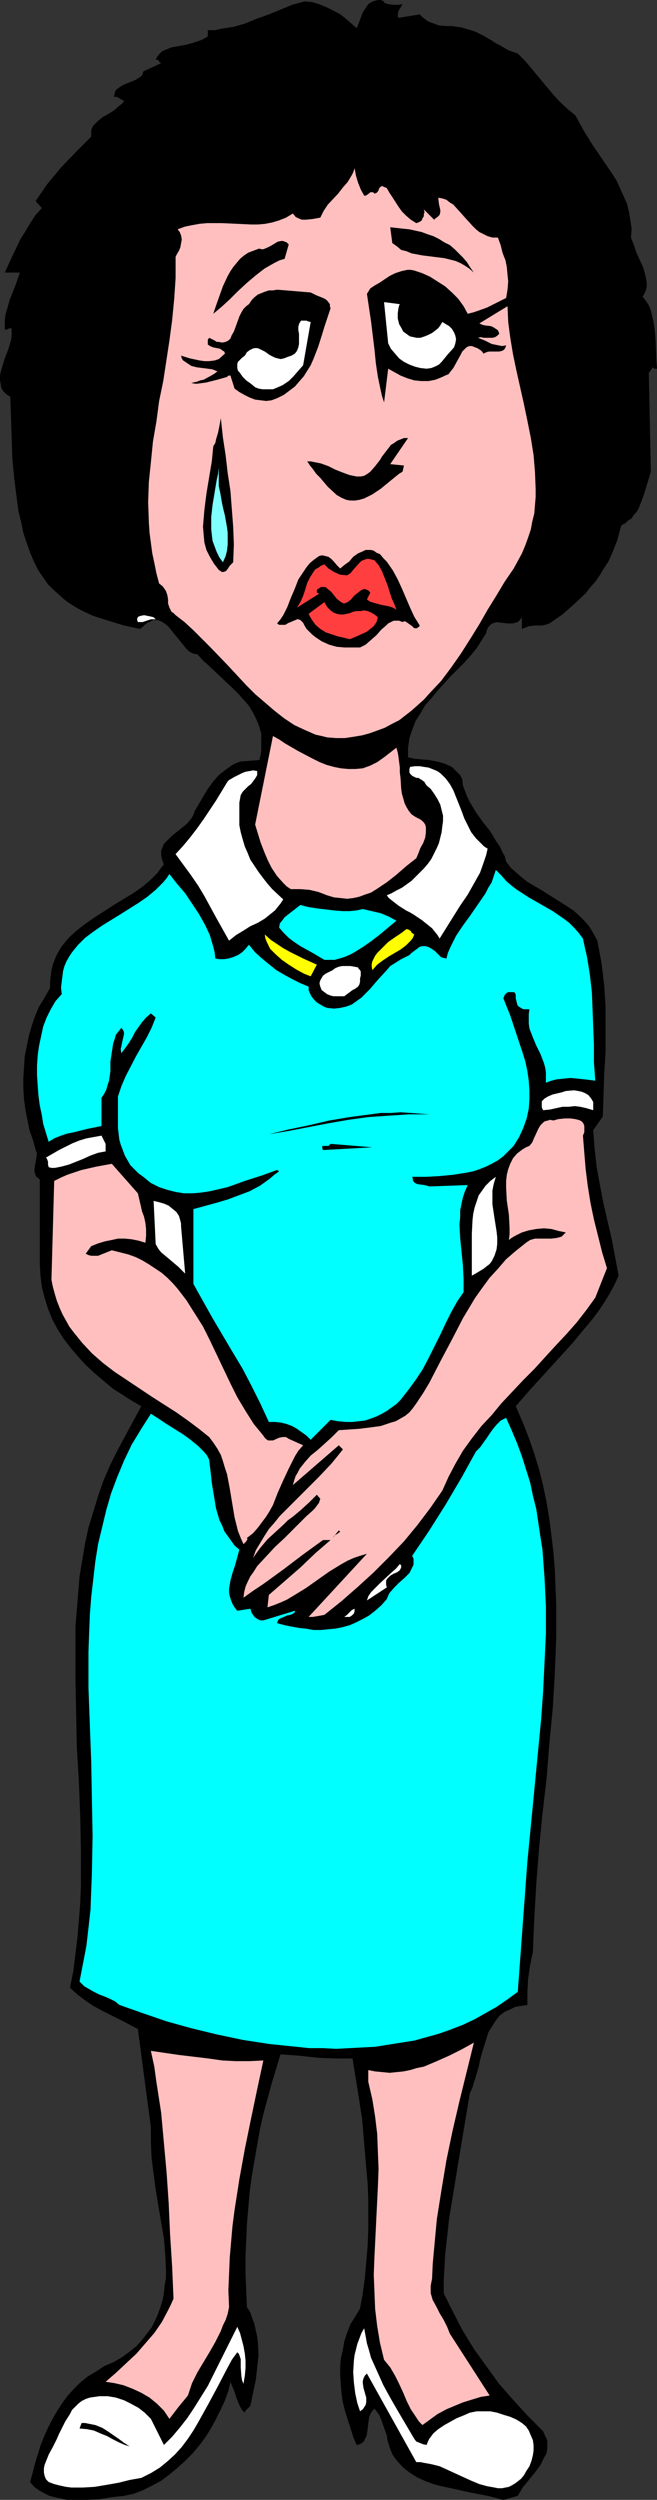 <?xml version="1.0" encoding="UTF-8" standalone="no"?>
<svg
   version="1.0"
   width="40.95mm"
   height="155.668mm"
   id="svg39"
   sodipodi:docname="Crying Woman 2.wmf"
   xmlns:inkscape="http://www.inkscape.org/namespaces/inkscape"
   xmlns:sodipodi="http://sodipodi.sourceforge.net/DTD/sodipodi-0.dtd"
   xmlns="http://www.w3.org/2000/svg"
   xmlns:svg="http://www.w3.org/2000/svg">
  <rect width="100%" height="100%" fill="#333333" stroke="none"/>
  <sodipodi:namedview
     id="namedview39"
     pagecolor="#ffffff"
     bordercolor="#000000"
     borderopacity="0.25"
     inkscape:showpageshadow="2"
     inkscape:pageopacity="0.0"
     inkscape:pagecheckerboard="0"
     inkscape:deskcolor="#d1d1d1"
     inkscape:document-units="mm" />
  <defs
     id="defs1">
    <pattern
       id="WMFhbasepattern"
       patternUnits="userSpaceOnUse"
       width="6"
       height="6"
       x="0"
       y="0" />
  </defs>
  <path
     style="fill:#000000;fill-opacity:1;fill-rule:evenodd;stroke:none"
     d="M 84.01,6.625 84.495,5.494 85.464,2.909 86.11,1.939 86.756,0.97 87.241,0.646 87.887,0.323 88.372,0.162 89.018,0 h 0.646 l 0.808,0.323 v 0.323 l 0.485,0.162 0.485,0.162 1.131,0.162 h 1.131 L 94.834,0.97 94.35,1.778 93.865,2.585 93.703,3.393 v 0.485 l 0.162,0.323 5.008,-0.808 0.646,0.646 0.646,0.485 0.646,0.485 0.808,0.323 1.777,0.646 1.777,0.162 h 1.292 l 1.131,0.162 1.131,0.162 1.131,0.323 2.1,0.646 1.939,0.97 1.939,1.131 0.969,0.646 0.969,0.485 1.939,1.131 2.262,0.808 1.777,1.778 3.231,3.878 1.616,1.939 1.616,1.939 1.616,1.778 1.939,1.778 1.777,1.454 0.969,1.778 0.969,1.778 2.1,3.393 4.524,6.625 1.131,1.778 0.808,1.778 0.808,1.778 0.808,1.778 0.485,1.939 0.323,1.939 0.323,2.101 -0.162,2.101 0.646,1.616 0.646,1.939 0.808,1.778 0.808,1.778 0.485,1.778 0.162,0.808 0.162,0.97 v 0.808 l -0.162,0.808 -0.323,0.808 -0.485,0.808 0.646,0.808 0.646,0.97 0.485,0.97 0.323,1.131 0.485,2.101 0.323,2.262 0.162,2.262 0.162,4.363 0.162,2.101 h -0.323 -0.323 l -0.323,-0.323 -0.969,1.293 0.485,23.269 -0.485,1.616 -1.131,3.717 -0.646,1.778 -0.646,1.616 -0.485,0.808 -0.646,0.646 -0.485,0.808 -0.808,0.485 -0.646,0.646 -0.969,0.485 -0.485,1.778 -0.485,1.778 -0.646,1.616 -0.646,1.616 -0.808,1.778 -0.969,1.454 -0.969,1.616 -0.969,1.454 -1.292,1.454 -1.131,1.454 -2.746,2.585 -2.746,2.424 -3.07,2.101 -0.969,0.323 -0.808,0.162 h -1.616 l -1.454,0.162 -0.808,0.323 -0.808,0.323 v -2.747 l -0.485,0.646 -0.485,0.485 -0.646,0.162 -0.485,0.162 h -1.292 l -1.292,-0.162 -1.292,-0.162 -0.485,0.162 -0.485,0.162 -0.485,0.323 -0.323,0.323 -0.485,0.808 -0.162,0.808 -1.131,1.778 -1.131,1.778 -1.454,1.778 -1.454,1.616 -3.231,3.232 -3.07,3.393 -1.454,1.778 -1.454,1.616 -1.131,1.939 -1.131,1.778 -0.808,2.101 -0.646,1.939 -0.323,2.262 v 2.262 l 1.454,0.323 1.777,0.162 1.777,0.162 1.777,0.323 1.777,0.485 1.777,0.808 0.646,0.646 0.646,0.646 0.646,0.646 0.485,0.97 0.162,1.454 0.485,1.293 0.485,1.293 0.646,1.293 1.454,2.424 1.616,2.262 1.777,2.262 1.454,2.424 0.808,1.131 0.485,1.131 0.646,1.131 0.323,1.293 1.131,1.454 1.292,1.131 1.292,1.131 1.454,1.131 3.07,1.778 3.07,1.939 3.07,1.939 1.454,0.97 1.292,1.131 1.292,1.293 1.131,1.293 0.969,1.616 0.969,1.778 0.485,2.585 0.485,2.585 0.323,2.585 0.323,2.747 0.323,5.171 v 5.333 5.171 l -0.323,5.171 -0.162,5.009 -0.162,5.009 -2.262,3.232 0.323,4.363 0.485,4.363 0.808,4.363 0.808,4.201 1.939,8.403 0.808,4.201 0.808,4.363 -0.969,2.101 -1.131,2.101 -1.292,2.101 -1.292,1.939 -1.454,1.939 -1.616,1.939 -3.231,3.878 -6.624,7.272 -3.393,3.717 -3.231,3.717 1.616,3.717 1.454,3.717 1.292,3.717 1.131,3.717 0.969,3.878 0.808,3.878 0.646,3.878 0.485,3.878 0.485,4.04 0.323,4.04 0.162,4.04 0.162,4.04 v 8.08 l -0.323,8.241 -0.485,8.241 -0.808,8.241 -0.646,8.241 -0.969,8.241 -0.808,8.241 -0.646,8.241 -0.485,8.241 -0.323,7.918 -0.323,1.454 -0.323,1.616 -0.485,3.232 -0.162,3.07 v 3.07 l -0.969,0.162 -1.131,0.162 -0.808,0.162 -0.969,0.485 -1.454,0.646 -1.292,0.97 -0.969,1.293 -0.808,1.293 -0.808,1.293 -0.485,1.616 -0.969,3.07 -0.485,1.778 -0.323,1.616 -0.969,3.232 -0.485,1.616 -0.646,1.454 -0.969,5.817 -0.969,5.817 -0.969,5.817 -0.969,5.979 -0.969,5.817 -0.646,5.817 -0.323,2.909 -0.162,3.07 -0.162,2.909 v 3.07 l 2.262,4.525 2.262,4.363 2.585,4.201 2.908,4.04 2.908,4.04 3.393,3.878 3.393,3.717 3.716,3.717 0.485,1.131 0.485,0.97 v 0.97 0.97 l -0.162,1.131 -0.485,0.808 -0.485,0.97 -0.485,0.97 -1.292,1.778 -1.454,1.778 -1.454,1.778 -1.131,1.939 -3.393,0.97 -1.777,-0.485 -1.939,-0.485 -4.201,-0.808 -4.362,-0.97 -2.262,-0.485 -1.939,-0.485 -2.1,-0.808 -1.777,-0.808 -1.777,-1.131 -1.616,-1.293 -1.292,-1.454 -0.646,-0.808 -0.485,-0.808 -0.485,-1.131 -0.323,-0.97 -0.323,-1.131 -0.162,-1.131 -0.646,-1.778 -0.485,-1.454 -0.323,-0.808 -0.323,-0.808 -0.485,-0.646 -0.646,-0.808 -0.485,0.485 -0.323,0.485 -0.323,0.646 -0.162,0.646 -0.162,1.293 -0.162,1.293 -0.162,1.131 -0.162,0.646 -0.323,0.485 -0.162,0.485 -0.485,0.485 -0.646,0.323 -0.646,0.162 -0.808,-1.939 -0.646,-2.101 -0.646,-1.939 -0.646,-2.101 -0.485,-1.939 -0.323,-2.101 -0.162,-2.101 -0.162,-2.101 v -2.101 l 0.162,-1.939 0.485,-2.101 0.323,-1.939 0.646,-1.939 0.808,-2.101 1.131,-1.778 1.131,-1.939 0.646,-3.555 0.485,-3.555 0.323,-3.717 0.323,-3.717 0.162,-3.717 v -3.717 -3.717 l -0.162,-3.878 -0.646,-7.433 -0.646,-7.595 -1.131,-7.272 -1.131,-6.948 h -2.1 -1.939 l -4.039,-0.162 -4.362,-0.485 -4.524,-0.323 -2.1,6.948 -0.969,3.555 -0.969,3.555 -0.808,3.555 -0.646,3.717 -0.646,3.717 -0.646,3.717 -0.485,3.717 -0.323,3.717 -0.323,3.878 -0.162,3.717 -0.162,3.878 v 3.878 l 0.162,4.04 0.162,3.878 0.808,1.293 0.485,1.454 0.485,1.293 0.323,1.454 0.323,1.454 0.162,1.454 0.162,2.909 -0.323,2.909 -0.323,2.909 -0.646,3.07 -0.646,3.07 -0.323,0.323 -0.485,0.485 -0.323,0.323 -0.162,0.323 v 0.162 l -0.646,-0.646 -0.485,-0.808 -0.808,-1.939 -0.323,-0.97 -0.323,-0.97 -0.808,-1.939 -0.485,2.101 -0.808,2.262 -0.969,2.101 -1.131,2.262 -1.131,2.101 -1.292,2.101 -1.454,1.939 -1.616,1.939 -1.777,1.778 -1.777,1.616 -1.939,1.616 -1.939,1.454 -2.1,1.131 -2.262,1.131 -2.1,0.808 -2.262,0.485 -2.908,0.323 -2.908,0.485 -3.07,0.162 h -3.07 -1.454 l -1.454,-0.323 -1.454,-0.323 -1.292,-0.323 -1.292,-0.646 -1.131,-0.646 -1.131,-0.808 -0.969,-1.131 1.131,-4.363 1.292,-4.201 0.808,-2.101 0.969,-2.101 0.969,-1.939 1.131,-1.939 1.131,-1.778 1.292,-1.778 1.454,-1.616 1.616,-1.616 1.777,-1.454 1.939,-1.131 1.939,-1.293 2.262,-0.97 1.939,-1.131 1.777,-1.293 1.616,-1.293 1.292,-1.454 1.131,-1.454 1.131,-1.454 0.808,-1.616 0.646,-1.454 0.646,-1.778 0.485,-1.616 0.323,-1.616 0.162,-1.778 0.323,-1.778 v -1.939 l -0.162,-3.555 -0.323,-3.878 -0.646,-3.717 -0.646,-3.878 -0.646,-3.878 -0.485,-3.717 -0.485,-3.717 -0.162,-3.717 v -1.778 -1.778 l -3.07,-23.108 -4.039,-2.101 -4.2,-2.101 -2.1,-1.131 -1.939,-1.293 -1.939,-1.454 -1.777,-1.616 0.808,-4.04 0.485,-3.878 0.485,-4.04 0.323,-3.878 0.323,-4.201 0.162,-4.04 v -8.08 l -0.162,-8.241 -0.323,-8.08 -0.485,-8.241 -0.162,-8.08 -0.162,-8.241 v -7.918 -4.04 l 0.323,-3.878 0.323,-4.04 0.323,-3.878 0.646,-3.878 0.646,-3.878 0.808,-3.717 1.131,-3.717 1.131,-3.717 1.292,-3.717 1.616,-3.717 1.777,-3.555 5.493,-10.18 -2.262,-1.293 -2.262,-1.454 -2.262,-1.454 -2.1,-1.778 -2.1,-1.778 -2.1,-1.939 -1.777,-1.939 -1.777,-2.101 -1.616,-2.101 -1.454,-2.262 -1.292,-2.424 -0.969,-2.424 -0.808,-2.585 -0.646,-2.585 -0.323,-2.585 -0.162,-2.747 v -19.876 l -0.323,-0.323 -0.485,-0.323 -0.162,-0.323 -0.162,-0.485 -0.162,-0.808 0.162,-0.97 0.162,-0.97 0.162,-0.97 0.162,-0.97 -0.323,-0.808 -0.646,-2.424 -0.808,-2.262 -0.485,-2.424 -0.485,-2.424 -0.323,-2.424 -0.162,-2.585 v -2.424 l 0.162,-2.424 0.162,-2.585 0.485,-2.424 0.485,-2.424 0.646,-2.262 0.808,-2.424 0.969,-2.262 1.292,-2.101 1.292,-2.262 v -1.454 l 0.162,-1.454 0.162,-1.293 0.323,-1.293 0.485,-1.293 0.485,-1.131 0.646,-1.131 0.646,-0.97 1.616,-1.939 1.777,-1.616 2.1,-1.616 2.1,-1.454 4.524,-2.909 4.524,-2.747 2.1,-1.454 1.939,-1.616 1.777,-1.778 0.646,-0.97 0.808,-0.97 -0.485,-1.293 -0.162,-0.97 v -0.97 l 0.323,-0.808 0.323,-0.808 0.646,-0.646 0.646,-0.646 0.646,-0.646 1.616,-1.293 1.616,-1.293 0.646,-0.646 0.646,-0.808 0.485,-0.808 0.323,-0.97 2.1,-3.555 0.969,-1.616 1.292,-1.778 1.292,-1.454 1.616,-1.293 1.616,-1.131 0.969,-0.485 0.969,-0.323 4.362,-0.323 0.323,-1.131 0.162,-1.131 v -0.97 -0.97 -1.939 l -0.485,-1.778 -0.646,-1.616 -0.808,-1.616 -0.969,-1.616 -1.131,-1.293 -1.292,-1.454 -1.292,-1.293 -5.655,-5.333 -1.454,-1.293 -1.292,-1.454 -0.969,-0.162 -0.969,-0.485 -0.808,-0.808 -0.646,-0.808 -1.454,-1.778 -1.454,-1.778 -0.646,-0.808 -0.808,-0.646 -0.808,-0.485 -0.808,-0.323 h -0.969 l -0.485,0.162 -0.485,0.323 -0.485,0.162 -0.646,0.485 -0.485,0.485 -0.646,0.485 -3.716,-0.808 -3.716,-1.131 -3.554,-1.131 -1.777,-0.808 -1.616,-0.808 -1.616,-0.97 -1.454,-0.97 -1.454,-1.293 -1.454,-1.293 -1.292,-1.293 -1.131,-1.616 L 9.047,134.282 8.078,132.343 7.109,130.081 6.301,127.819 5.493,125.395 5.008,122.971 4.362,120.385 4.039,117.962 3.393,112.952 2.908,107.943 2.746,102.934 2.585,98.086 2.423,93.4 1.454,92.753 0.808,92.107 0.323,91.299 0.162,90.329 0,89.521 V 88.552 L 0.162,87.582 0.485,86.451 1.131,84.351 1.939,82.25 2.585,80.149 2.746,79.018 V 78.049 77.725 77.402 L 2.585,77.241 v 0 H 2.262 L 1.616,77.564 H 1.454 1.131 v -0.162 -0.162 -1.778 l 0.162,-1.454 0.485,-1.616 0.485,-1.778 1.292,-3.232 1.131,-3.232 H 1.131 L 2.908,60.273 4.847,56.234 5.978,54.456 7.109,52.517 8.401,50.578 9.855,48.962 8.401,47.346 9.693,45.407 l 1.454,-2.101 1.616,-1.939 1.616,-1.939 3.554,-3.717 3.554,-3.555 v -0.808 -0.646 l 0.162,-0.485 0.323,-0.646 0.485,-0.485 0.485,-0.485 1.131,-0.97 1.454,-0.808 1.292,-0.808 1.292,-1.131 0.646,-0.485 0.485,-0.646 -0.646,-0.323 -0.485,-0.323 -0.646,-0.323 h -0.323 -0.323 l 0.162,-0.646 0.162,-0.646 0.323,-0.485 0.485,-0.323 0.969,-0.646 1.131,-0.485 1.292,-0.485 0.969,-0.485 0.485,-0.323 0.485,-0.323 0.323,-0.485 0.162,-0.646 4.201,-1.939 -0.323,-0.162 -0.323,-0.485 -0.162,-0.162 h -0.323 -0.162 l 0.323,-0.646 0.485,-0.646 0.646,-0.646 0.646,-0.323 0.808,-0.323 0.808,-0.323 1.777,-0.323 1.777,-0.323 1.777,-0.485 1.777,-0.646 0.646,-0.323 0.808,-0.485 V 7.11 H 50.568 L 52.022,6.787 55.091,6.302 57.838,5.494 60.584,4.363 63.331,3.393 66.077,2.262 l 2.746,-1.131 2.908,-0.808 1.777,0.162 1.616,0.485 1.616,0.646 1.616,0.808 1.616,0.808 1.454,1.131 1.292,1.131 z"
     id="path1" />
  <path
     style="fill:#ffbfbf;fill-opacity:1;fill-rule:evenodd;stroke:none"
     d="m 85.787,46.053 h 0.323 l 0.323,-0.162 0.646,-0.485 0.162,-0.162 h 0.323 0.323 l 0.323,0.323 0.485,-0.162 0.323,-0.323 0.162,-0.323 0.162,-0.485 0.323,-0.323 0.323,-0.162 h 0.162 l 0.162,0.162 0.485,0.162 0.323,0.162 0.646,1.131 0.646,0.97 1.454,2.262 0.808,1.131 0.969,0.97 1.131,0.97 1.292,0.808 0.485,-0.162 0.323,-0.162 0.485,-0.323 0.162,-0.485 0.323,-0.485 v -0.485 l 0.162,-0.485 -0.162,-0.646 2.423,2.424 0.323,-0.323 0.485,-0.323 0.485,-0.485 0.162,-0.646 v -0.485 l -0.323,-1.454 -0.162,-1.454 0.969,0.162 0.969,0.323 0.808,0.646 0.808,0.485 1.454,1.616 1.454,1.616 1.616,1.778 0.808,0.808 0.808,0.646 0.969,0.485 0.969,0.485 1.131,0.323 h 1.292 l 0.646,1.778 0.485,1.939 0.646,1.616 0.323,1.616 0.162,1.778 0.162,1.616 -0.162,1.939 -0.323,1.939 -2.262,1.131 -2.262,1.131 -2.262,0.808 -0.969,0.323 -1.292,0.323 -0.969,-1.778 -1.292,-1.778 -1.454,-1.454 -1.616,-1.454 -1.777,-1.131 -1.777,-1.131 -1.777,-0.808 -1.939,-0.646 -0.808,-0.162 h -0.808 l -1.454,0.323 -1.454,0.485 -1.292,0.646 -2.423,1.616 -1.131,0.646 -0.969,0.646 -0.808,1.293 0.485,3.232 0.485,3.232 0.808,6.625 0.323,3.232 0.485,3.232 0.646,3.07 0.323,1.454 0.485,1.454 0.969,-7.918 1.454,0.808 1.454,0.808 1.616,0.646 1.616,0.485 1.616,0.162 h 1.777 l 1.616,-0.323 1.616,-0.646 0.646,-0.323 0.808,-0.323 0.485,-0.646 0.646,-0.808 1.777,-3.232 0.323,-0.646 0.646,-0.646 0.323,-0.323 0.646,-0.323 h 0.646 l 0.808,0.323 0.485,0.162 0.485,0.323 0.485,0.323 0.485,0.646 0.646,-0.323 0.646,-0.162 h 1.616 0.808 l 0.646,-0.162 0.323,-0.162 0.323,-0.323 0.162,-0.323 0.162,-0.485 -0.969,0.162 -0.808,-0.162 -0.808,-0.162 -0.808,-0.162 -1.616,-0.808 -1.616,-0.646 0.646,-0.162 0.646,0.162 h 0.646 0.808 0.646 l 0.646,-0.162 0.485,-0.323 0.485,-0.485 -0.323,-0.808 -0.485,-0.323 -0.485,-0.323 -0.646,-0.323 -1.454,-0.162 -0.646,-0.162 -0.646,-0.323 6.624,-4.04 0.162,3.717 0.485,3.717 0.646,3.878 0.808,3.878 1.777,7.918 0.808,3.878 0.808,4.04 0.646,4.04 0.323,3.878 0.162,4.04 v 1.939 l -0.162,1.939 -0.162,1.939 -0.485,1.939 -0.323,1.778 -0.646,1.939 -0.646,1.778 -0.808,1.939 -0.969,1.778 -0.969,1.778 -2.1,3.07 -1.939,3.232 -2.1,3.393 -1.939,3.393 -2.1,3.393 -2.262,3.555 -2.262,3.232 -2.423,3.232 -2.746,2.909 -1.292,1.454 -1.454,1.293 -1.454,1.293 -2.908,2.262 -1.616,0.808 -1.777,0.97 -1.777,0.646 -1.777,0.646 -1.777,0.485 -1.939,0.323 -2.1,0.323 h -2.1 l -2.1,-0.162 -1.292,-0.323 -1.454,-0.323 -2.585,-1.131 -2.423,-1.131 -2.423,-1.616 -2.262,-1.778 -2.262,-1.939 -2.262,-1.939 -2.1,-2.101 -4.201,-4.525 -4.2,-4.363 -2.1,-2.101 -1.939,-1.939 -2.1,-1.939 -2.1,-1.616 -0.485,-0.485 -0.485,-0.323 -0.485,-0.97 -0.323,-0.97 v -0.97 l -0.162,-0.97 -0.323,-0.97 -0.646,-0.97 -0.323,-0.323 -0.646,-0.485 -0.646,-2.424 -0.485,-2.424 -0.485,-2.262 -0.323,-2.424 -0.323,-2.424 -0.162,-2.424 -0.162,-4.848 0.162,-4.686 0.485,-4.686 0.485,-4.848 0.808,-4.686 0.646,-4.848 0.969,-4.686 1.454,-9.534 0.646,-4.848 0.485,-5.009 0.323,-4.848 v -5.009 l 0.323,-0.646 0.485,-0.808 0.323,-0.808 0.162,-0.97 0.162,-0.808 -0.162,-0.97 -0.323,-0.808 -0.485,-0.646 1.777,-0.646 1.616,-0.323 1.777,-0.323 1.777,-0.162 h 3.393 l 3.554,0.162 3.393,0.162 h 1.616 l 1.777,-0.162 1.616,-0.323 1.616,-0.485 1.616,-0.646 1.616,-0.97 0.646,0.808 0.646,0.323 0.808,0.323 h 0.969 l 1.616,-0.162 1.777,-0.323 0.808,-1.616 0.969,-1.454 2.423,-2.585 1.131,-1.454 1.131,-1.293 0.969,-1.616 0.323,-0.646 0.323,-0.97 0.323,1.778 0.485,1.616 0.646,1.616 z"
     id="path2" />
  <path
     style="fill:#000000;fill-opacity:1;fill-rule:evenodd;stroke:none"
     d="m 111.636,64.152 -1.131,-0.97 -0.969,-0.646 -1.131,-0.646 -1.131,-0.485 -1.292,-0.323 -1.292,-0.323 -5.17,-0.646 -2.585,-0.485 -1.131,-0.485 -1.292,-0.323 -0.969,-0.808 -1.131,-0.808 -0.485,-3.717 2.908,0.323 1.616,0.162 1.454,0.323 1.454,0.323 1.292,0.485 1.454,0.485 1.292,0.646 1.292,0.808 1.292,0.646 1.131,0.97 0.969,0.97 0.969,0.97 0.969,1.131 0.808,1.293 z"
     id="path3" />
  <path
     style="fill:#000000;fill-opacity:1;fill-rule:evenodd;stroke:none"
     d="m 68.016,57.526 -0.969,3.393 -1.131,0.323 -1.292,0.646 -1.131,0.646 -1.131,0.646 -2.1,1.616 -2.1,1.778 -2.1,1.939 -1.939,1.939 -1.939,1.778 -1.939,1.616 0.646,-1.939 0.808,-2.262 0.808,-2.262 1.131,-2.424 0.646,-1.131 0.646,-0.97 0.808,-0.97 0.808,-0.97 0.969,-0.808 0.969,-0.646 1.292,-0.485 1.292,-0.485 0.485,0.162 h 0.485 l 0.808,-0.323 0.969,-0.485 0.808,-0.485 0.808,-0.485 0.808,-0.162 h 0.485 l 0.323,0.162 0.485,0.162 z"
     id="path4" />
  <path
     style="fill:#000000;fill-opacity:1;fill-rule:evenodd;stroke:none"
     d="m 77.871,72.554 -0.969,2.909 -0.485,1.454 -0.485,1.616 -0.969,3.07 -1.131,2.909 -0.646,1.454 -0.808,1.293 -0.808,1.293 -1.131,1.293 -0.969,1.131 -1.292,0.97 -1.292,0.97 -1.616,0.808 -1.292,0.485 -1.292,0.162 -1.292,-0.162 -1.292,-0.162 -1.292,-0.485 -1.292,-0.646 -1.131,-0.646 -1.131,-0.808 -0.969,-3.07 h -0.485 l -0.323,0.323 -1.131,0.323 -1.131,0.323 -1.292,0.323 -1.292,0.323 -1.131,0.162 -1.292,0.162 -1.131,-0.162 0.485,-0.162 0.808,-0.162 0.808,-0.323 0.808,-0.162 1.777,-0.97 0.808,-0.485 0.646,-0.485 -1.131,-0.485 -1.131,-0.162 -2.585,-0.323 -1.292,-0.323 -0.969,-0.646 -0.485,-0.323 -0.485,-0.323 -0.323,-0.485 -0.162,-0.646 2.1,0.646 2.262,0.485 1.131,0.162 h 1.131 l 1.292,-0.162 0.969,-0.323 1.454,-1.293 -0.162,-0.485 -0.323,-0.162 -0.646,-0.485 -0.808,-0.162 -0.808,-0.162 -0.808,-0.323 -0.162,-0.162 -0.323,-0.162 v -0.323 -0.323 -0.485 l 0.323,-0.485 0.646,0.323 0.646,0.323 0.485,0.323 h 0.485 l 0.808,0.162 0.808,-0.162 0.646,-0.323 0.485,-0.485 0.323,-0.808 0.485,-0.808 0.646,-1.778 0.646,-1.778 0.485,-0.97 0.485,-0.808 0.646,-0.646 0.646,-0.485 0.646,-0.97 0.646,-0.646 0.808,-0.646 0.808,-0.323 0.808,-0.323 0.969,-0.323 h 0.969 l 0.969,-0.162 2.1,0.162 1.939,0.162 1.939,0.162 1.939,0.162 0.646,0.323 0.646,0.323 1.616,0.646 0.646,0.323 0.485,0.485 0.485,0.646 v 0.485 z"
     id="path5" />
  <path
     style="fill:#ffffff;fill-opacity:1;fill-rule:evenodd;stroke:none"
     d="m 94.188,71.585 -0.162,0.323 -0.162,0.646 -0.162,1.131 v 1.293 l 0.323,1.293 0.646,1.131 0.323,0.646 0.485,0.323 0.646,0.485 0.485,0.323 0.808,0.162 0.646,0.162 h 0.969 l 0.969,-0.323 0.808,-0.323 0.969,-0.485 0.646,-0.485 0.808,-0.646 0.485,-0.646 0.485,-0.808 0.808,0.485 0.808,0.485 0.646,0.646 0.485,0.808 0.323,0.808 0.162,0.808 -0.162,0.97 -0.323,0.97 -1.454,1.616 -1.454,1.778 -0.646,0.646 -0.969,0.485 -0.808,0.323 -1.131,0.162 -1.454,-0.162 -1.292,-0.323 -1.292,-0.485 -1.292,-0.646 -1.131,-0.808 -0.969,-1.131 -0.969,-1.131 -0.646,-1.293 -0.969,-9.695 z"
     id="path6" />
  <path
     style="fill:#ffffff;fill-opacity:1;fill-rule:evenodd;stroke:none"
     d="m 71.409,85.966 -1.131,1.293 -1.131,1.293 -1.131,1.131 -1.454,0.97 -1.454,0.646 -0.808,0.323 h -0.808 -0.808 -0.808 l -0.969,-0.162 -0.808,-0.323 -0.969,-0.808 -1.131,-0.808 -0.808,-0.808 -0.808,-1.131 -0.323,-0.323 -0.162,-0.646 v -0.485 -0.485 l 0.162,-0.485 0.485,-0.485 0.485,-0.485 0.646,-0.485 0.485,-0.808 0.646,-0.485 0.646,-0.323 0.485,-0.162 h 0.646 l 0.485,0.162 1.292,0.646 0.485,0.323 0.646,0.485 1.292,0.646 0.646,0.162 0.646,0.162 0.808,-0.162 0.808,-0.323 0.485,-0.162 0.485,-0.162 0.808,-0.485 0.485,-0.646 0.323,-0.808 0.162,-0.808 V 80.149 78.533 L 70.278,77.725 v -0.808 l 0.162,-0.646 0.162,-0.323 0.323,-0.485 h 0.485 0.808 l 0.323,0.162 0.646,0.162 z"
     id="path7" />
  <path
     style="fill:#000000;fill-opacity:1;fill-rule:evenodd;stroke:none"
     d="m 54.93,132.343 -0.323,0.323 -0.485,0.485 -0.646,0.97 -0.323,0.323 -0.485,0.162 h -0.162 -0.323 l -0.162,-0.162 -0.485,-0.323 -1.131,-1.454 -0.969,-1.616 -0.808,-1.616 -0.485,-1.778 -0.162,-1.778 -0.162,-1.939 0.162,-1.939 0.162,-1.939 0.485,-3.878 0.646,-3.878 0.646,-3.878 0.162,-1.778 0.162,-1.616 0.485,-0.808 0.162,-0.808 0.485,-1.616 0.323,-1.616 0.323,-1.777 0.485,4.525 0.646,4.201 0.485,4.201 0.646,4.201 0.323,4.201 0.323,4.201 0.162,4.201 z"
     id="path8" />
  <path
     style="fill:#000000;fill-opacity:1;fill-rule:evenodd;stroke:none"
     d="m 91.926,109.236 3.231,0.323 -0.323,1.454 -0.808,0.485 -0.808,0.646 -1.777,1.454 -1.777,1.454 -1.939,1.293 -0.969,0.485 -0.969,0.485 -1.131,0.323 -0.969,0.162 h -1.131 l -0.969,-0.162 -1.131,-0.485 -1.131,-0.646 -2.1,-1.939 -1.777,-2.101 -0.969,-0.97 -0.808,-1.131 -0.646,-0.808 -0.646,-0.97 h 0.808 l 0.808,0.162 1.616,0.323 1.777,0.646 1.616,0.808 1.616,0.646 1.777,0.646 1.616,0.323 h 0.969 l 0.808,-0.162 0.808,-0.485 0.646,-0.485 1.131,-1.293 1.131,-1.454 0.485,-0.808 0.485,-0.646 1.131,-1.454 0.485,-0.646 0.808,-0.485 0.646,-0.485 0.808,-0.323 0.808,-0.323 h 0.969 z"
     id="path9" />
  <path
     style="fill:#7fffff;fill-opacity:1;fill-rule:evenodd;stroke:none"
     d="m 52.506,132.343 -0.808,-1.131 -0.646,-1.293 -0.485,-1.293 -0.485,-1.293 -0.162,-1.293 -0.162,-1.454 v -1.454 -1.454 l 0.323,-2.909 0.485,-2.909 0.485,-2.909 0.323,-1.454 0.162,-1.454 v 1.454 1.454 1.454 l 0.323,1.454 0.485,2.747 0.323,1.454 0.323,1.293 0.485,2.747 0.162,1.293 v 1.454 1.293 l -0.162,1.454 -0.323,1.293 z"
     id="path10" />
  <path
     style="fill:#000000;fill-opacity:1;fill-rule:evenodd;stroke:none"
     d="m 98.873,147.21 -0.162,0.323 -0.323,0.162 -0.162,0.162 h -0.162 -0.485 l -0.485,-0.485 -1.131,-0.808 -0.485,-0.323 h -0.323 l -0.323,0.162 -0.808,-0.323 H 93.38 92.734 l -0.646,0.323 -0.646,0.323 -0.485,0.485 -1.131,0.97 -1.131,1.293 -1.292,1.131 -1.292,1.131 -0.646,0.323 -0.646,0.323 h -1.777 -1.939 l -1.777,-0.162 -1.777,-0.485 -1.777,-0.808 -1.454,-0.97 -0.808,-0.646 -0.646,-0.646 -0.646,-0.646 -0.485,-0.808 -0.323,-0.646 -0.323,-0.323 -0.323,-0.323 -0.485,-0.162 h -0.323 l -0.323,0.162 -0.808,0.323 -0.323,0.162 -0.485,0.162 -0.808,0.485 h -0.969 -0.485 l -0.485,-0.323 0.808,-0.97 0.646,-0.97 0.969,-1.939 0.808,-2.101 0.969,-2.262 0.808,-2.101 0.646,-0.97 0.646,-0.97 0.646,-0.97 0.808,-0.97 0.969,-0.808 1.131,-0.808 0.485,-0.162 h 0.485 l 0.646,0.162 0.646,0.162 0.646,0.485 0.485,0.485 0.969,1.131 0.646,0.646 0.969,-0.808 1.131,-0.808 0.969,-1.131 1.131,-0.808 1.131,-0.485 0.646,-0.323 h 0.646 0.646 l 0.646,0.162 0.646,0.485 0.808,0.323 0.808,0.97 0.808,0.808 1.454,2.101 1.131,2.101 0.969,2.101 1.939,4.525 0.969,2.101 z"
     id="path11" />
  <path
     style="fill:#ff3f3f;fill-opacity:1;fill-rule:evenodd;stroke:none"
     d="m 93.38,143.493 -0.808,-0.485 -0.969,-0.323 -1.777,-0.323 -1.777,-0.485 -0.969,-0.323 -0.646,-0.485 0.808,-1.616 -0.485,-0.485 -0.323,-0.162 -0.485,-0.162 h -0.323 l -0.646,0.323 -0.808,0.646 -0.808,0.646 -0.646,0.808 -0.808,0.646 -0.808,0.323 -0.485,-0.162 -0.485,-0.323 -0.808,-0.646 -1.292,-1.616 -0.808,-0.646 -0.323,-0.323 -0.323,-0.162 h -0.485 -0.485 l -0.485,0.323 -0.485,0.323 v 0.323 0.323 l 0.323,0.162 0.162,0.162 -5.17,3.232 0.808,-1.293 0.646,-1.454 0.485,-1.454 0.485,-1.616 0.646,-1.293 0.808,-1.293 0.485,-0.646 0.646,-0.323 0.646,-0.485 0.808,-0.323 0.969,0.97 1.292,0.808 1.454,0.646 1.616,0.162 0.808,-0.485 0.646,-0.808 1.292,-1.454 0.646,-0.646 0.808,-0.323 0.485,-0.162 h 0.485 l 0.646,0.162 0.646,0.162 0.969,1.131 0.808,1.454 0.646,1.616 0.646,1.616 0.969,3.07 0.646,1.454 z"
     id="path12" />
  <path
     style="fill:#ff3f3f;fill-opacity:1;fill-rule:evenodd;stroke:none"
     d="m 89.018,145.27 -0.323,1.131 -0.646,0.97 -0.808,0.646 -0.808,0.646 -2.1,0.97 -1.939,0.808 -1.292,-0.323 -1.454,-0.323 -1.454,-0.485 -1.454,-0.485 -1.292,-0.808 -1.131,-0.97 -0.808,-1.131 -0.485,-0.808 -0.323,-0.646 3.716,-2.747 0.646,1.131 0.808,0.808 0.646,0.485 0.808,0.323 0.808,0.162 h 0.808 l 1.454,-0.323 0.808,-0.323 0.808,-0.162 h 0.969 l 0.808,-0.162 0.808,0.162 0.808,0.323 0.808,0.485 z"
     id="path13" />
  <path
     style="fill:#ffffff;fill-opacity:1;fill-rule:evenodd;stroke:none"
     d="m 36.674,145.755 h -0.646 -0.485 l -0.969,0.323 -0.969,0.323 h -0.485 -0.646 l -0.162,-0.485 v -0.323 l 0.162,-0.323 0.162,-0.162 0.485,-0.162 0.808,-0.162 0.808,0.162 0.808,0.162 0.646,0.162 z"
     id="path14" />
  <path
     style="fill:#ffbfbf;fill-opacity:1;fill-rule:evenodd;stroke:none"
     d="m 90.472,178.235 2.908,-2.262 0.323,1.131 0.162,0.97 0.323,2.585 v 1.131 l 0.162,1.293 0.162,2.585 0.162,1.131 0.323,1.131 0.323,1.131 0.485,0.97 0.485,0.808 0.646,0.808 0.969,0.646 0.969,0.485 0.485,0.323 0.485,0.485 0.323,0.485 0.162,0.646 v 0.485 0.646 l -0.162,1.293 -0.485,1.293 -0.646,1.131 -0.485,1.293 -0.485,1.131 -2.262,1.778 -2.423,2.101 -2.262,1.778 -2.423,1.616 -1.292,0.808 -1.454,0.485 -1.292,0.485 -1.454,0.323 -1.454,0.162 -1.454,-0.162 -1.616,-0.162 -1.616,-0.485 -2.1,-0.808 -2.1,-0.485 -2.1,-0.162 h -2.262 l -0.969,-0.646 -0.808,-0.808 -1.454,-1.616 -1.292,-1.939 -0.969,-1.939 -0.808,-1.939 -0.808,-2.101 -1.292,-4.201 4.2,-20.845 1.454,0.808 1.454,0.97 3.07,1.778 3.393,1.778 1.616,0.808 1.616,0.646 1.777,0.485 1.616,0.323 1.777,0.162 h 1.616 l 1.777,-0.162 1.777,-0.646 1.616,-0.808 z"
     id="path15" />
  <path
     style="fill:#ffffff;fill-opacity:1;fill-rule:evenodd;stroke:none"
     d="m 114.868,199.727 -0.323,1.454 -0.485,1.454 -0.969,2.747 -1.454,2.585 -1.454,2.585 -1.777,2.585 -1.616,2.585 -1.616,2.585 -1.616,2.585 -0.485,-0.808 -0.646,-0.808 -0.646,-0.808 -0.808,-0.646 -1.616,-1.293 -1.939,-1.293 -0.808,-0.485 -0.969,-0.485 -1.777,-1.131 -1.454,-1.131 -0.808,-0.646 -0.485,-0.646 1.131,-0.485 1.131,-0.646 1.292,-0.646 1.131,-0.808 1.131,-0.808 0.969,-0.97 1.939,-1.939 0.969,-1.131 0.808,-1.131 0.646,-1.293 0.646,-1.293 0.485,-1.131 0.323,-1.293 0.323,-1.293 0.162,-1.454 0.162,-1.131 v -1.293 l -0.323,-1.293 -0.323,-1.293 -0.646,-1.293 -0.808,-1.293 -0.808,-1.131 -0.969,-0.808 -0.323,-0.485 -0.162,-0.323 -0.646,-0.485 -0.808,-0.485 h -0.485 l -0.323,-0.162 -0.646,-0.323 -0.485,-0.485 -0.162,-0.323 v -0.323 -0.485 l 0.162,-0.485 1.131,-0.162 h 1.131 l 0.969,0.162 1.131,0.162 0.808,0.323 0.808,0.323 0.646,0.323 0.646,0.485 1.131,1.131 0.969,1.293 0.808,1.454 0.646,1.616 1.292,3.232 0.646,1.778 0.808,1.616 0.808,1.616 1.131,1.454 1.292,1.293 0.646,0.646 z"
     id="path16" />
  <path
     style="fill:#ffffff;fill-opacity:1;fill-rule:evenodd;stroke:none"
     d="m 60.584,181.467 v 0.97 l -0.485,0.808 -0.485,0.646 -0.485,0.646 -0.646,0.485 -0.646,0.646 -0.646,0.646 -0.485,0.808 -0.323,1.778 v 1.778 1.778 1.778 l 0.323,1.616 0.485,1.778 0.485,1.616 0.646,1.454 0.646,1.616 0.969,1.454 0.969,1.454 0.969,1.293 1.131,1.454 1.131,1.293 2.585,2.424 -0.646,0.97 -0.646,0.808 -0.646,0.808 -0.808,0.646 -1.616,1.293 -1.616,0.97 -1.777,0.808 -1.777,1.131 -1.616,0.97 -1.616,1.293 -2.908,-5.171 -2.908,-5.333 -1.454,-2.424 -1.777,-2.585 -1.777,-2.424 -1.777,-2.424 1.777,-1.939 1.616,-1.939 1.616,-2.101 1.616,-2.262 2.908,-4.363 2.746,-4.525 0.323,-0.323 0.323,-0.162 0.808,-0.485 1.939,-0.97 0.808,-0.323 0.969,-0.162 0.808,-0.162 z"
     id="path17" />
  <path
     style="fill:#00ffff;fill-opacity:1;fill-rule:evenodd;stroke:none"
     d="m 137.324,220.895 0.485,2.262 0.485,2.101 0.646,4.04 0.485,4.201 0.162,4.04 0.323,8.241 v 4.201 l 0.323,4.363 -1.292,-0.162 -1.292,-0.162 -1.616,-0.162 -1.616,-0.162 -1.616,0.162 -1.616,0.162 -1.292,0.323 -1.292,0.485 v -1.293 -1.131 l -0.162,-1.131 -0.323,-1.131 -0.808,-2.101 -0.969,-1.939 -0.808,-1.939 -0.808,-2.101 -0.162,-1.131 v -1.131 -1.131 l 0.162,-1.131 h -1.292 l -0.485,-0.162 -0.485,-0.323 -0.485,-0.323 -0.162,-0.485 -0.162,-0.646 -0.162,-0.646 v -0.808 l -0.162,-0.485 -0.323,-0.162 h -0.485 -0.323 -0.485 l -0.323,0.162 -0.485,0.485 -0.323,0.808 1.616,4.04 1.454,4.363 1.454,4.363 0.646,2.101 0.485,2.262 0.323,2.262 0.162,2.262 v 2.101 l -0.162,2.262 -0.485,2.262 -0.808,2.262 -0.969,2.101 -1.292,2.101 -1.292,1.293 -1.131,1.131 -1.292,0.97 -1.454,0.808 -1.292,0.646 -1.616,0.646 -1.454,0.485 -1.616,0.323 -3.07,0.485 -3.393,0.323 -3.07,0.162 h -1.616 -1.616 l 0.162,0.485 v 0.323 l 0.323,0.485 0.485,0.323 0.646,0.162 1.292,0.162 0.646,0.162 0.485,0.162 9.047,-0.323 -0.646,1.454 -0.485,1.454 -0.323,1.454 -0.323,1.616 v 1.616 l -0.162,1.616 0.162,3.232 0.323,3.232 0.323,3.232 0.162,3.232 v 3.07 l -1.454,2.101 -1.454,2.585 -1.292,2.585 -1.292,2.747 -2.746,5.494 -1.454,2.747 -1.616,2.424 -1.777,2.424 -1.777,2.262 -0.969,0.97 -1.131,0.808 -1.131,0.808 -1.131,0.646 -1.292,0.646 -1.292,0.485 -1.454,0.485 -1.454,0.162 -1.454,0.162 h -1.616 l -1.777,-0.162 -1.777,-0.323 -4.685,4.686 -0.969,-0.97 -1.131,-0.808 -1.131,-0.808 -1.131,-0.646 -1.292,-0.485 -1.292,-0.323 -1.454,-0.162 h -1.454 l -1.939,-4.201 -2.1,-4.201 -2.1,-4.04 -2.423,-4.04 -4.685,-7.918 -4.524,-8.08 v -17.613 l 5.331,-1.454 2.746,-0.808 2.585,-0.97 2.585,-0.97 2.423,-1.293 2.262,-1.616 1.131,-0.97 1.131,-0.808 -0.485,-0.323 -1.777,0.646 -1.777,0.646 -4.039,1.293 -4.039,1.454 -2.1,0.485 -2.1,0.485 -2.1,0.323 -1.939,0.162 h -2.1 l -1.939,-0.323 -1.939,-0.485 -1.939,-0.646 -1.939,-0.97 -0.808,-0.646 -0.969,-0.808 -1.131,-0.808 -0.969,-0.97 -0.969,-0.97 -0.646,-1.131 -0.646,-1.131 -0.485,-1.293 -0.485,-1.293 -0.323,-1.131 -0.323,-2.747 v -2.585 -2.424 -2.424 l 0.808,-2.424 0.969,-2.262 2.423,-4.686 1.292,-2.262 1.292,-2.262 1.131,-2.262 0.969,-2.424 -1.131,-0.97 -1.131,0.97 -0.969,1.131 -0.808,1.131 -0.808,1.131 -0.646,1.293 -0.808,1.293 -0.808,1.131 -0.969,1.293 -0.162,-0.97 0.162,-0.646 0.323,-1.616 0.162,-0.646 0.162,-0.808 -0.162,-0.646 -0.485,-0.646 -0.646,0.808 -0.646,0.808 -0.323,1.131 -0.323,0.97 -0.323,2.101 -0.323,2.101 v 2.262 l -0.323,2.262 -0.323,0.97 -0.323,1.131 -0.485,0.97 -0.646,0.97 v 6.625 l -3.231,0.646 -3.231,0.808 -1.616,0.323 -1.454,0.485 -1.616,0.646 -1.292,0.808 -0.646,-2.101 -0.646,-2.101 -0.323,-2.101 -0.485,-2.262 -0.323,-2.424 -0.162,-2.262 -0.162,-2.424 v -2.262 l 0.162,-2.424 0.323,-2.262 0.485,-2.262 0.485,-2.262 0.808,-2.101 0.969,-1.939 1.131,-1.939 1.454,-1.616 -0.162,-1.616 0.162,-1.293 0.162,-1.293 0.162,-1.293 0.323,-1.131 0.485,-1.131 0.646,-1.131 0.646,-0.97 0.646,-0.808 0.808,-0.97 1.616,-1.616 1.939,-1.454 2.1,-1.454 4.201,-2.585 4.362,-2.747 2.1,-1.454 1.939,-1.616 1.777,-1.778 0.808,-0.97 0.646,-0.97 1.777,2.262 1.939,2.262 1.616,2.424 1.616,2.424 1.454,2.585 1.131,2.424 0.808,2.747 0.323,1.293 0.162,1.454 0.969,0.162 h 1.131 l 0.969,-0.162 1.131,-0.323 1.131,-0.485 0.969,-0.646 0.808,-0.808 0.808,-0.97 1.454,1.778 1.616,1.454 1.777,1.454 1.616,1.293 1.939,1.131 1.777,0.97 1.939,0.97 1.939,0.808 v 0.808 l 0.323,0.808 0.323,0.646 0.646,0.808 0.646,0.646 0.808,0.485 0.808,0.485 0.808,0.323 1.616,0.162 1.454,-0.162 1.454,-0.323 1.292,-0.485 1.131,-0.808 1.131,-0.808 0.969,-0.97 0.969,-0.97 1.939,-2.262 1.939,-2.101 0.969,-1.131 1.292,-0.808 1.292,-0.808 1.292,-0.646 0.646,-0.323 0.485,-0.485 1.292,-0.97 0.646,-0.485 0.646,-0.162 h 0.646 l 0.646,0.162 0.646,0.323 0.485,0.323 0.485,0.323 0.485,0.485 0.969,0.97 0.485,0.162 0.808,0.162 0.323,-1.293 0.646,-1.454 0.646,-1.293 0.646,-1.293 1.616,-2.424 1.777,-2.424 1.777,-2.585 1.777,-2.585 0.646,-1.293 0.808,-1.293 0.485,-1.454 0.485,-1.454 1.292,1.293 1.131,1.293 1.292,1.131 1.292,0.97 2.746,1.778 5.655,3.232 2.585,1.778 1.292,0.97 1.131,1.131 1.131,1.293 z"
     id="path18" />
  <path
     style="fill:#00ffff;fill-opacity:1;fill-rule:evenodd;stroke:none"
     d="m 85.464,213.947 2.1,0.485 2.1,0.485 1.939,0.808 1.777,0.97 -3.877,3.232 -2.1,1.616 -2.1,1.454 -2.1,1.293 -0.969,0.485 -1.131,0.485 -1.131,0.323 -1.131,0.323 h -1.292 -1.131 l -2.746,-1.616 -1.454,-0.808 -1.454,-0.808 -1.454,-0.97 -1.292,-0.97 -1.292,-1.293 -0.969,-1.131 0.162,-0.97 0.646,-0.808 0.485,-0.646 0.808,-0.646 1.454,-1.131 1.454,-1.131 1.777,0.485 2.1,0.323 4.039,0.485 1.939,0.162 h 1.777 l 1.616,-0.162 z"
     id="path19" />
  <path
     style="fill:#ffff00;fill-opacity:1;fill-rule:evenodd;stroke:none"
     d="m 97.581,219.926 -0.323,0.808 -0.485,0.646 -1.131,1.131 -1.292,0.97 -2.746,1.616 -1.454,0.97 -1.292,0.97 -1.131,1.293 -0.162,-0.808 v -0.646 l 0.162,-0.646 0.323,-0.646 0.323,-0.646 0.485,-0.646 1.292,-1.293 1.292,-1.293 1.616,-1.131 1.454,-0.97 1.292,-0.97 0.485,0.162 0.485,0.323 0.162,0.323 0.162,0.162 z"
     id="path20" />
  <path
     style="fill:#ffff00;fill-opacity:1;fill-rule:evenodd;stroke:none"
     d="m 74.64,227.036 -1.454,2.747 -1.616,-0.646 -1.777,-0.97 -1.777,-1.131 -1.616,-1.131 -1.454,-1.293 -0.646,-0.646 -0.646,-0.646 -0.485,-0.97 -0.323,-0.646 -0.323,-0.808 -0.162,-0.97 1.454,1.293 1.454,0.97 1.454,0.97 1.454,0.808 3.231,1.616 z"
     id="path21" />
  <path
     style="fill:#ffffff;fill-opacity:1;fill-rule:evenodd;stroke:none"
     d="m 84.818,230.267 v 0.485 0.323 l -0.162,0.646 -0.323,0.485 -0.646,0.485 -0.646,0.323 -0.646,0.485 -0.646,0.485 -0.646,0.485 h -1.616 -0.969 l -0.646,-0.162 -0.808,-0.323 -0.646,-0.485 -0.646,-0.485 -0.323,-0.808 -0.162,-0.646 v -0.323 l 0.162,-0.485 0.162,-0.323 0.485,-0.808 0.646,-0.485 1.616,-0.808 0.646,-0.485 0.808,-0.323 0.808,-0.162 h 0.969 0.969 l 0.969,0.162 0.808,0.162 0.162,0.323 0.323,0.323 0.162,0.323 v 0.485 0.485 z"
     id="path22" />
  <path
     style="fill:#ffffff;fill-opacity:1;fill-rule:evenodd;stroke:none"
     d="m 139.747,259.354 v 1.939 l -1.616,-0.485 -1.454,-0.323 -1.292,-0.162 -1.454,0.162 h -1.454 l -1.454,0.323 -1.454,0.323 -1.616,0.162 -0.323,-0.646 v -0.485 -0.485 -0.485 l 0.323,-0.323 0.323,-0.323 0.808,-0.485 1.131,-0.485 2.1,-0.485 0.969,-0.323 1.939,-0.162 0.969,0.162 0.808,0.162 0.808,0.323 0.808,0.485 0.646,0.808 z"
     id="path23" />
  <path
     style="fill:#000000;fill-opacity:1;fill-rule:evenodd;stroke:none"
     d="M 101.135,262.262 H 98.712 96.288 l -4.847,0.323 -4.685,0.323 -4.685,0.646 -4.685,0.808 -9.209,1.778 -4.847,0.808 4.685,-1.131 4.685,-0.97 4.847,-1.131 4.847,-0.808 4.847,-0.646 2.423,-0.323 h 2.423 l 2.262,-0.162 2.423,0.162 2.262,0.162 z"
     id="path24" />
  <path
     style="fill:#ffbfbf;fill-opacity:1;fill-rule:evenodd;stroke:none"
     d="m 137.324,267.272 0.323,4.04 0.323,3.878 0.485,3.878 0.646,4.04 0.808,3.878 0.969,3.878 0.969,3.878 1.131,3.717 -2.746,6.948 -2.1,2.909 -2.262,2.909 -2.423,2.747 -2.585,2.747 -5.008,5.494 -2.585,2.585 -2.585,2.747 -2.585,2.747 -2.262,2.747 -2.423,2.585 -2.262,2.909 -2.1,2.909 -1.777,3.07 -1.616,3.07 -1.454,3.232 -2.908,4.201 -3.07,4.04 -3.07,3.717 -3.554,3.717 -3.554,3.555 -3.716,3.393 -3.877,3.393 -4.039,3.232 -1.777,0.323 -0.969,0.162 h -0.969 l 13.732,-14.866 -1.616,0.485 -1.454,0.485 -1.454,0.646 -1.454,0.808 -2.908,1.778 -2.746,1.939 -2.746,1.939 -2.908,1.778 -1.616,0.97 -1.454,0.646 -1.616,0.646 -1.454,0.485 0.323,-2.909 7.432,-6.464 3.554,-3.393 3.554,-3.07 h -1.777 l -4.685,3.393 -4.685,3.555 -4.685,3.393 -2.423,1.616 -2.262,1.616 0.162,-1.293 0.323,-1.293 0.485,-1.131 0.646,-1.293 0.808,-1.131 0.808,-1.293 2.1,-2.262 2.1,-2.262 2.262,-2.101 0.969,-0.97 0.969,-0.97 0.969,-0.97 0.808,-0.808 1.454,-1.454 1.292,-1.131 0.646,-0.646 0.485,-0.646 0.485,-0.646 0.323,-0.97 -0.808,-0.97 -1.777,1.778 -1.939,1.778 -1.939,1.616 -1.131,0.808 -0.969,0.97 -1.939,1.778 -1.939,1.778 -1.777,2.101 -1.616,2.262 0.646,-1.778 0.969,-1.616 0.969,-1.616 1.131,-1.778 1.292,-1.454 1.292,-1.616 3.07,-3.07 3.07,-3.07 3.07,-3.07 2.908,-3.07 1.454,-1.778 1.292,-1.616 -0.969,-0.97 -10.824,9.372 0.323,-1.131 0.323,-0.97 0.485,-0.808 0.485,-0.97 1.292,-1.616 1.292,-1.454 1.616,-1.293 1.616,-1.454 1.777,-1.616 1.616,-1.616 2.423,-0.162 2.423,-0.162 2.585,-0.323 2.423,-0.323 2.423,-0.808 1.131,-0.323 1.131,-0.646 1.131,-0.646 0.969,-0.808 0.808,-0.97 0.808,-1.131 1.616,-2.424 1.454,-2.424 2.585,-5.009 2.746,-5.171 2.585,-5.009 1.454,-2.424 1.454,-2.424 1.616,-2.262 1.777,-2.424 1.939,-2.101 1.939,-2.262 2.262,-1.939 2.423,-1.939 0.485,-0.323 0.485,-0.323 1.131,-0.323 h 1.292 1.292 1.292 l 1.292,-0.162 0.646,-0.162 0.485,-0.162 0.485,-0.485 0.485,-0.485 -1.616,-0.323 -1.777,-0.485 -1.777,-0.162 -1.777,0.162 -1.777,0.323 -1.616,0.485 -1.616,0.808 -0.808,0.485 -0.646,0.485 0.162,-1.293 v -1.616 l -0.162,-3.07 -0.485,-3.232 -0.162,-3.07 v -1.616 l 0.162,-1.454 0.323,-1.293 0.485,-1.293 0.646,-1.293 0.969,-1.131 0.646,-0.485 0.646,-0.485 0.808,-0.485 0.808,-0.323 0.646,-0.808 0.485,-1.131 0.969,-2.101 0.485,-0.808 0.808,-0.808 0.323,-0.162 0.646,-0.162 0.485,-0.162 0.808,0.162 1.131,-0.323 1.454,-0.162 h 1.454 l 1.131,0.162 0.646,0.162 0.485,0.162 0.485,0.323 0.323,0.485 0.162,0.485 v 0.646 0.808 z"
     id="path25" />
  <path
     style="fill:#ffffff;fill-opacity:1;fill-rule:evenodd;stroke:none"
     d="m 24.88,269.211 v 1.778 l -1.777,0.323 -1.777,0.646 -1.777,0.808 -3.231,1.293 -1.777,0.485 -1.616,0.323 h -0.808 l -0.646,-0.162 -0.162,-0.646 v -0.646 l -0.162,-0.485 -0.162,-0.323 -0.162,-0.162 3.07,-1.778 3.231,-1.616 1.616,-0.646 1.616,-0.485 1.777,-0.323 1.777,-0.323 z"
     id="path26" />
  <path
     style="fill:#000000;fill-opacity:1;fill-rule:evenodd;stroke:none"
     d="m 76.094,270.665 -0.162,-0.323 v -0.323 -0.323 h 0.323 0.323 0.808 l 0.162,-0.162 0.323,-0.323 9.855,0.808 z"
     id="path27" />
  <path
     style="fill:#ffbfbf;fill-opacity:1;fill-rule:evenodd;stroke:none"
     d="m 32.473,280.845 0.646,2.747 0.323,1.454 0.485,1.293 0.323,1.454 0.162,1.454 v 1.616 l -0.162,1.616 -1.616,-0.485 -1.616,-0.323 -1.616,-0.162 h -1.616 l -1.454,0.323 -1.616,0.323 -1.616,0.485 -1.616,0.646 -1.292,1.778 0.646,0.323 0.646,0.162 h 0.808 0.808 l 0.808,-0.323 0.808,-0.323 0.808,-0.323 0.808,-0.323 1.939,0.485 1.939,0.485 1.777,0.646 1.616,0.808 1.616,0.97 1.454,0.97 1.454,0.97 1.292,1.131 1.292,1.293 1.131,1.293 2.1,2.747 1.939,3.07 1.939,3.07 1.616,3.232 1.616,3.393 1.616,3.393 1.616,3.393 1.616,3.232 1.939,3.232 1.939,3.07 2.262,2.747 0.323,0.485 0.323,0.323 0.485,0.323 h 0.323 0.808 l 1.454,-0.646 0.808,-0.162 h 0.485 0.323 l 0.485,0.323 0.646,0.323 2.908,1.293 -1.131,1.293 -0.808,1.293 -1.454,2.909 -1.292,2.747 -0.646,1.454 -0.646,1.454 -1.131,2.909 -0.808,1.454 -0.808,1.293 -0.969,1.293 -0.969,1.293 -1.131,1.293 -1.454,1.131 0.162,0.323 -0.162,0.162 -0.162,0.323 -0.323,0.323 -0.323,0.323 -0.646,-1.454 -0.646,-1.616 -0.808,-3.232 -1.131,-6.787 -0.646,-3.393 -0.485,-1.454 -0.485,-1.616 -0.485,-1.454 -0.808,-1.454 -0.969,-1.454 -0.969,-1.293 -2.423,-1.939 -2.585,-1.939 -2.746,-1.939 -5.816,-3.717 -5.816,-3.878 -2.908,-1.939 -2.746,-2.101 -2.585,-2.262 -2.262,-2.424 -2.1,-2.585 -0.969,-1.293 -0.808,-1.454 -0.808,-1.454 -0.646,-1.454 -0.646,-1.616 -0.485,-1.616 -0.485,-1.778 -0.323,-1.616 0.646,-23.269 1.616,-0.808 1.454,-0.646 3.393,-1.131 3.554,-0.808 3.554,-0.646 z"
     id="path28" />
  <path
     style="fill:#ffffff;fill-opacity:1;fill-rule:evenodd;stroke:none"
     d="m 116.806,276.967 -0.485,1.616 -0.323,1.616 v 1.616 1.616 l 0.485,3.232 0.485,3.07 0.162,1.454 v 1.616 l -0.162,1.293 -0.485,1.454 -0.323,0.646 -0.323,0.646 -0.485,0.646 -0.646,0.485 -0.808,0.646 -0.808,0.485 -0.808,0.485 -1.131,0.646 v -3.232 -3.393 -3.232 l 0.162,-3.232 0.162,-1.454 0.323,-1.454 0.485,-1.454 0.485,-1.454 0.808,-1.131 0.808,-1.131 1.131,-1.131 z"
     id="path29" />
  <path
     style="fill:#ffffff;fill-opacity:1;fill-rule:evenodd;stroke:none"
     d="m 42.651,288.602 0.969,11.15 -0.808,-0.808 -0.808,-0.808 -2.1,-1.778 -1.939,-1.616 -0.646,-0.808 -0.646,-1.131 -0.485,-10.18 1.292,0.323 1.131,0.323 1.131,0.485 0.969,0.808 0.808,0.646 0.646,0.97 0.323,1.131 0.162,0.646 z"
     id="path30" />
  <path
     style="fill:#00ffff;fill-opacity:1;fill-rule:evenodd;stroke:none"
     d="m 49.275,343.543 0.323,2.747 0.323,2.909 0.485,2.909 0.485,2.909 0.808,2.747 0.646,1.293 0.485,1.293 0.808,1.131 0.808,1.131 0.808,1.131 1.131,0.97 -0.485,1.778 -0.485,1.778 -0.646,1.939 -0.485,1.778 -0.323,1.939 v 0.808 l 0.162,0.97 0.323,0.97 0.323,0.808 0.485,0.808 0.646,0.808 3.07,-0.485 0.162,0.485 0.162,0.485 0.323,0.485 0.323,0.485 0.969,0.646 0.485,0.162 h 0.646 l 7.432,-2.262 v 0.323 l -0.162,0.162 -0.485,0.323 -0.485,0.162 -0.808,0.162 -0.646,0.323 -0.808,0.323 -0.485,0.323 -0.162,0.323 -0.162,0.485 1.777,0.485 1.616,0.323 1.777,0.323 1.616,0.162 1.777,0.323 h 1.777 l 1.616,-0.162 1.777,-0.162 1.616,-0.323 1.777,-0.485 1.454,-0.646 1.616,-0.808 1.454,-0.808 1.454,-1.131 1.454,-1.293 1.292,-1.454 0.323,-0.808 0.323,-0.646 1.131,-1.293 1.131,-1.131 1.292,-1.131 1.131,-1.131 0.323,-0.646 0.323,-0.646 0.323,-0.646 v -0.646 -0.808 l -0.323,-0.646 4.039,-5.979 3.877,-6.14 3.716,-6.302 3.393,-6.14 0.969,-0.97 0.808,-1.131 0.808,-1.131 0.646,-0.97 0.808,-1.131 0.808,-0.97 0.969,-0.97 1.292,-0.646 1.292,2.909 1.292,3.07 1.131,3.07 0.969,3.07 0.969,3.07 0.646,3.07 0.808,3.232 0.485,3.232 0.485,3.232 0.485,3.07 0.485,6.625 0.323,6.625 v 6.625 l -0.323,6.625 -0.323,6.787 -0.485,6.787 -0.646,6.625 -1.292,13.412 -0.646,6.625 -0.646,6.625 -2.262,30.702 -2.423,1.778 -2.585,1.778 -2.585,1.454 -2.585,1.454 -2.746,1.293 -2.908,1.131 -2.746,0.97 -2.908,0.808 -2.908,0.808 -3.07,0.485 -3.07,0.485 -3.07,0.485 -3.07,0.162 -3.07,0.162 -3.07,0.162 -3.07,-0.162 h -3.231 l -3.07,-0.323 -6.301,-0.646 -6.301,-0.97 -6.139,-1.293 -5.978,-1.454 -5.816,-1.616 -5.655,-1.939 -5.493,-1.939 -0.969,-0.808 -1.292,-0.646 -1.131,-0.485 -1.292,-0.485 -1.292,-0.646 -1.131,-0.646 -1.131,-0.646 -1.131,-1.131 0.808,-4.201 0.808,-4.201 0.485,-4.201 0.485,-4.363 0.162,-4.363 0.162,-4.201 0.162,-8.726 -0.162,-8.726 -0.162,-8.888 -0.323,-8.564 -0.162,-4.363 -0.162,-4.363 v -8.564 l 0.162,-4.363 0.162,-4.201 0.323,-4.201 0.485,-4.201 0.485,-4.201 0.646,-4.04 0.969,-4.04 0.969,-4.04 1.131,-3.878 1.454,-3.878 1.616,-3.878 1.777,-3.717 2.262,-3.717 2.262,-3.555 1.777,1.131 1.939,1.293 3.877,2.424 1.777,1.293 1.777,1.454 1.454,1.454 0.646,0.808 z"
     id="path31" />
  <path
     style="fill:#000000;fill-opacity:1;fill-rule:evenodd;stroke:none"
     d="m 80.133,360.51 -0.485,0.323 -0.162,0.162 -0.323,0.162 -0.485,0.323 -0.323,0.485 1.454,-1.778 z"
     id="path32" />
  <path
     style="fill:#ffffff;fill-opacity:1;fill-rule:evenodd;stroke:none"
     d="m 91.119,373.599 -4.685,3.07 0.162,-0.485 0.162,-0.485 0.646,-0.97 0.969,-0.97 1.131,-1.131 2.423,-2.262 1.292,-1.131 0.969,-1.131 0.323,0.323 v 0.485 l -0.162,0.323 -0.162,0.323 -0.646,0.485 -0.808,0.323 -0.808,0.485 -0.646,0.646 -0.323,0.485 v 0.485 0.485 z"
     id="path33" />
  <path
     style="fill:#ffffff;fill-opacity:1;fill-rule:evenodd;stroke:none"
     d="m 83.525,378.608 v 0.323 0.323 l -0.162,0.485 -0.485,0.485 -0.485,0.323 h -1.292 l 0.646,-0.485 0.485,-0.485 0.646,-0.646 z"
     id="path34" />
  <path
     style="fill:#ffbfbf;fill-opacity:1;fill-rule:evenodd;stroke:none"
     d="m 111.636,480.734 -3.393,13.735 -1.616,6.948 -1.454,6.948 -1.131,6.787 -1.131,7.11 -0.646,6.948 -0.323,3.555 -0.162,3.555 -0.162,0.808 -0.162,0.808 v 0.97 0.808 l 0.485,1.616 0.808,1.454 0.808,1.616 0.969,1.616 0.808,1.616 0.646,1.616 9.37,14.543 -2.1,0.323 -2.1,0.646 -2.1,0.646 -1.939,0.808 -1.939,0.808 -2.1,1.131 -1.777,1.293 -1.777,1.293 -0.808,-0.808 -0.646,-0.97 -1.292,-1.939 -0.969,-1.939 -0.808,-1.939 -0.969,-2.101 -0.969,-1.939 -1.131,-1.939 -1.454,-1.778 -0.969,-4.04 -0.646,-3.878 -0.485,-4.04 -0.162,-4.04 -0.162,-4.04 0.162,-4.201 0.808,-16.482 0.162,-4.201 -0.162,-4.04 -0.162,-4.201 -0.485,-4.04 -0.646,-4.04 -0.969,-4.201 v -2.747 l 1.616,0.323 1.777,0.162 1.616,0.162 1.616,-0.162 1.616,-0.162 1.616,-0.323 1.616,-0.485 1.616,-0.323 3.07,-1.293 2.908,-1.293 2.908,-1.454 z"
     id="path35" />
  <path
     style="fill:#ffbfbf;fill-opacity:1;fill-rule:evenodd;stroke:none"
     d="m 62.038,484.935 -1.454,6.787 -1.454,6.948 -1.454,7.11 -1.292,7.11 -1.131,7.272 -0.485,3.717 -0.323,3.717 -0.323,3.717 -0.162,3.878 -0.162,3.878 0.162,3.878 -0.323,1.616 -0.485,1.454 -0.646,1.293 -0.485,1.293 -1.292,2.585 -1.292,2.262 -1.454,2.424 -1.454,2.424 -1.292,2.585 -0.485,1.454 -0.485,1.454 -2.262,2.747 -2.1,2.747 -1.292,-1.939 -1.616,-1.616 -1.777,-1.454 -1.939,-1.131 -2.1,-0.97 -2.1,-0.808 -2.1,-0.485 -2.1,-0.323 2.423,-2.101 2.423,-2.262 2.423,-2.262 2.1,-2.424 2.1,-2.424 1.777,-2.585 1.454,-2.747 0.646,-1.293 0.646,-1.454 -0.323,-7.595 -0.485,-7.595 -0.323,-7.272 -0.485,-7.11 -0.646,-7.11 -0.646,-7.11 -1.131,-7.272 -0.485,-3.555 -0.808,-3.717 6.624,0.97 6.785,0.808 3.393,0.485 3.231,0.162 h 3.231 z"
     id="path36" />
  <path
     style="fill:#ffffff;fill-opacity:1;fill-rule:evenodd;stroke:none"
     d="m 57.353,561.044 -0.323,-0.808 -0.162,-0.97 -0.162,-2.101 v -0.97 -0.97 l -0.323,-0.97 -0.162,-0.323 -0.323,-0.323 -1.292,1.778 -1.131,2.101 -2.1,4.04 -1.131,2.101 -1.131,2.101 -2.423,4.363 -1.131,1.939 -1.292,1.939 -1.454,1.939 -1.616,1.778 -1.777,1.616 -1.777,1.454 -2.1,1.293 -2.262,1.131 -2.746,0.485 -2.585,0.646 -2.746,0.485 -2.908,0.485 -2.746,0.162 h -2.746 l -1.292,-0.162 -1.454,-0.323 -1.292,-0.323 -1.292,-0.485 -0.646,-0.646 -0.323,-0.808 -0.162,-0.808 v -0.97 l 0.162,-0.808 0.323,-0.808 0.323,-0.808 0.323,-0.808 0.969,-1.778 0.969,-1.939 0.485,-1.131 0.485,-0.97 0.969,-1.939 1.131,-1.778 0.485,-0.97 0.646,-0.646 0.808,-0.808 0.808,-0.646 0.969,-0.485 0.969,-0.323 1.131,-0.162 1.131,-0.162 h 0.969 0.969 l 1.939,0.323 1.939,0.646 1.616,0.808 1.777,0.97 1.454,1.131 1.454,1.454 3.07,6.14 1.939,-1.939 1.777,-2.101 1.777,-2.262 1.616,-2.424 1.616,-2.585 1.616,-2.585 1.292,-2.585 1.292,-2.585 4.362,-8.726 0.646,1.454 0.808,3.07 0.323,1.778 0.162,1.616 v 1.778 l -0.162,1.778 z"
     id="path37" />
  <path
     style="fill:#ffffff;fill-opacity:1;fill-rule:evenodd;stroke:none"
     d="m 97.581,573.972 0.485,0.646 0.808,0.323 0.808,0.323 0.808,0.162 0.323,-0.808 0.323,-0.646 0.969,-1.293 1.131,-0.97 1.454,-0.97 1.454,-0.808 1.454,-0.808 1.616,-0.646 1.454,-0.646 1.616,-0.323 h 1.616 1.616 l 1.616,0.323 1.454,0.485 1.616,0.485 1.454,0.646 1.292,0.808 0.969,0.808 0.646,0.97 0.485,1.131 0.485,1.131 0.162,1.131 v 1.293 l -0.162,1.131 -0.323,1.293 -0.485,1.293 -0.646,0.97 -0.646,1.131 -0.646,0.808 -0.808,0.646 -0.646,0.485 -0.808,0.485 -0.646,0.323 -0.808,0.162 -0.808,0.162 h -0.969 l -0.808,-0.162 -1.777,-0.323 -1.777,-0.485 -1.939,-0.808 -1.777,-0.808 -3.877,-1.778 -1.777,-0.808 -1.939,-0.485 -1.777,-0.323 -0.808,-0.162 h -0.969 l -11.632,-20.845 -0.485,0.485 -0.323,0.646 -0.162,0.646 v 0.485 l 0.162,1.131 0.323,1.131 0.323,1.131 v 0.646 0.485 l -0.162,0.646 -0.323,0.485 -0.323,0.485 -0.646,0.485 -0.646,-1.939 -0.485,-2.262 -0.323,-2.585 -0.162,-2.424 0.162,-2.747 0.162,-1.293 0.323,-1.293 0.323,-1.293 0.485,-1.293 0.485,-1.293 0.646,-1.131 0.323,1.778 0.323,1.778 0.485,1.616 0.485,1.778 1.454,3.232 1.454,3.232 1.777,3.232 1.777,3.07 z"
     id="path38" />
  <path
     style="fill:#000000;fill-opacity:1;fill-rule:evenodd;stroke:none"
     d="m 30.534,575.749 -1.131,-0.323 -1.454,-0.646 -1.292,-0.646 -1.454,-0.808 -1.616,-0.646 -1.454,-0.646 -1.616,-0.323 -1.777,-0.162 0.485,-1.293 h 0.808 l 0.808,0.162 1.616,0.323 1.616,0.646 1.292,0.808 2.585,1.778 1.292,0.97 z"
     id="path39" />
</svg>
